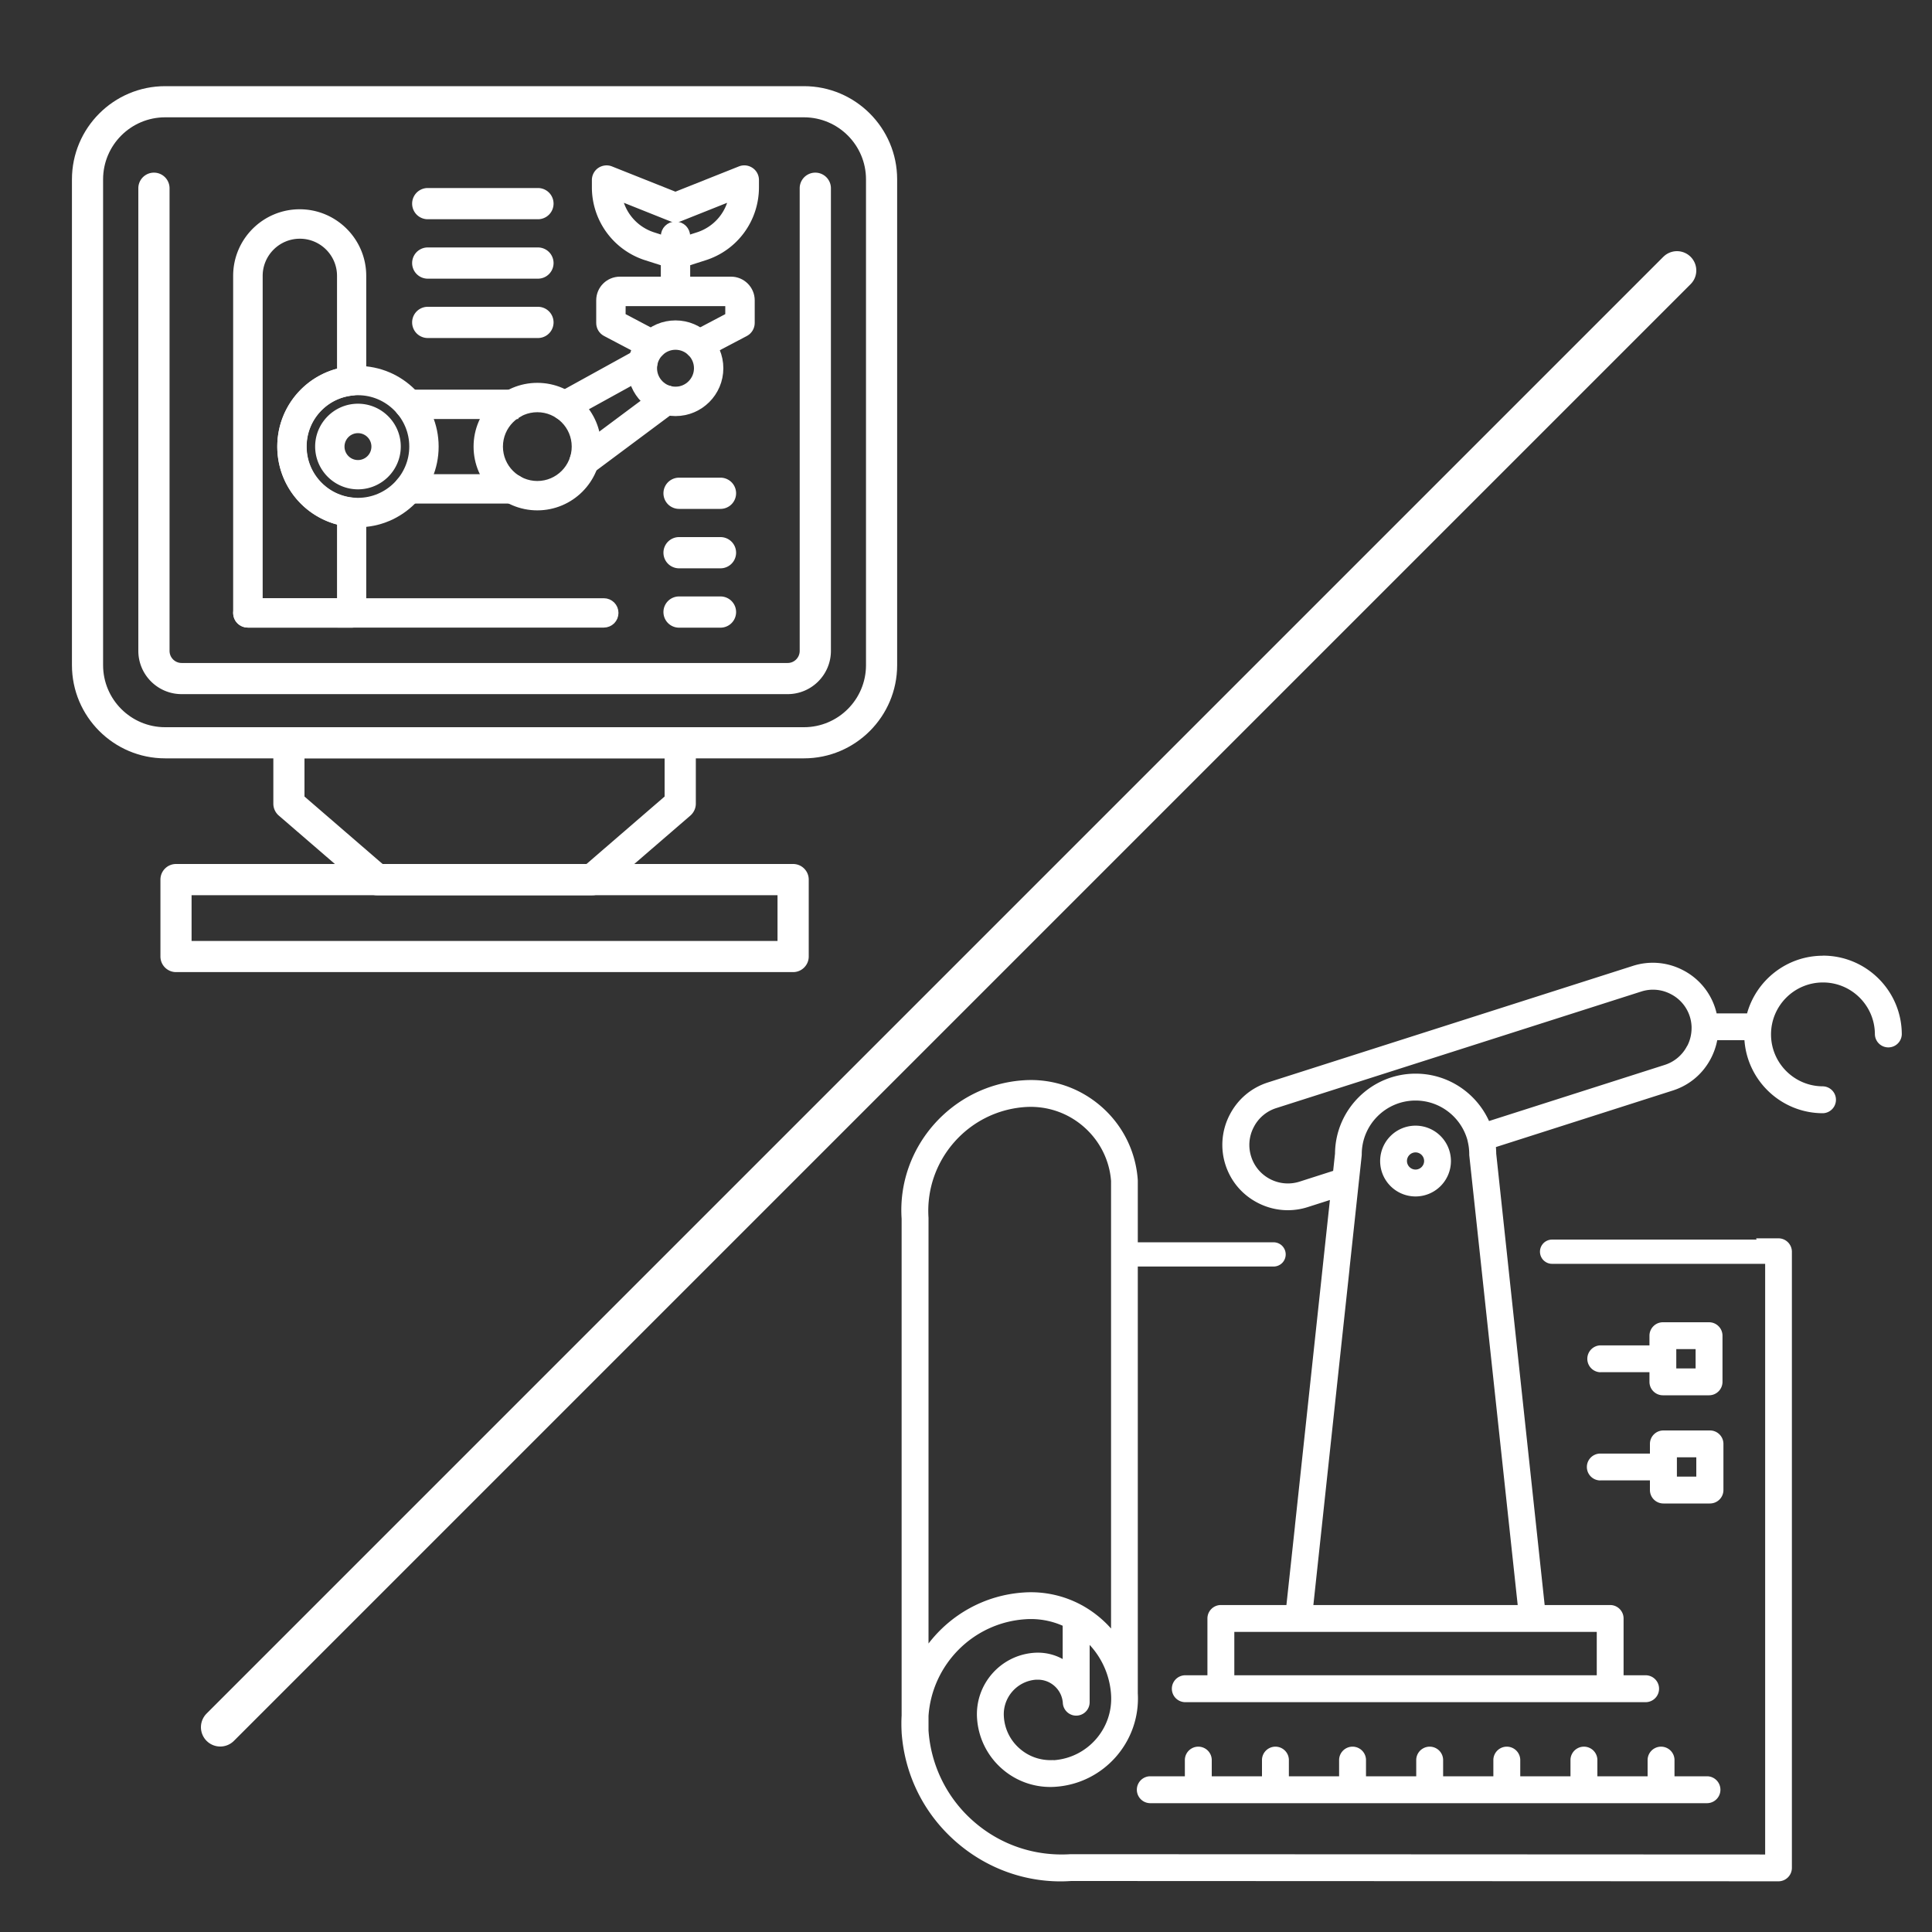 <svg id="_レイヤー_1" data-name="レイヤー_1" xmlns="http://www.w3.org/2000/svg" viewBox="0 0 250 250"><rect x="0" y="0" width="250" height="250" fill="#333333" stroke="none"/><defs><style>.cls-1{stroke-linejoin:round;stroke-width:3.14px}.cls-1,.cls-2{fill:none}.cls-1{stroke-linecap:round}.cls-1,.cls-4{stroke:#fff}.cls-4,.cls-5{fill:#fff}.cls-4{stroke-miterlimit:10;stroke-width:1.5px}</style></defs><path class="cls-5" d="M104.04 98.13H21.37c-6.65 0-12.06-5.41-12.06-12.06V23.21c0-6.65 5.41-12.06 12.06-12.06h82.66c6.65 0 12.06 5.41 12.06 12.06v62.86c0 6.65-5.41 12.06-12.06 12.06zM21.37 15.18c-4.43 0-8.03 3.6-8.03 8.03v62.86c0 4.43 3.6 8.03 8.03 8.03h82.66c4.43 0 8.03-3.6 8.03-8.03V23.21c0-4.43-3.6-8.03-8.03-8.03H21.37z"/><path class="cls-5" d="M101.91 89.82H23.5c-3.09 0-5.6-2.51-5.6-5.6V24.36a2.02 2.02 0 014.04 0v59.86c0 .87.7 1.57 1.57 1.57h78.41c.86 0 1.56-.7 1.56-1.57V24.36a2.02 2.02 0 014.04 0v59.86c0 3.09-2.51 5.6-5.6 5.6zm-25.28 26.03H48.78c-.48 0-.95-.17-1.32-.49l-11.39-9.83c-.44-.38-.7-.94-.7-1.53v-7.88c0-1.11.9-2.02 2.02-2.02h50.63c1.11 0 2.02.9 2.02 2.02V104c0 .58-.26 1.14-.7 1.53l-11.39 9.83c-.37.32-.83.49-1.32.49zm-27.1-4.04h26.35L86 103.07v-4.95H39.4v4.95l10.12 8.74z"/><path class="cls-5" d="M102.63 125.79H22.78c-1.11 0-2.02-.9-2.02-2.02v-9.95c0-1.11.9-2.02 2.02-2.02h79.85c1.11 0 2.02.9 2.02 2.02v9.95c0 1.11-.9 2.02-2.02 2.02zm-77.84-4.03h75.82v-5.92H24.79v5.92zm44.82-93.39H55.35a2.02 2.02 0 010-4.04h14.26a2.02 2.02 0 010 4.04zm0 7.69H55.35a2.02 2.02 0 010-4.04h14.26a2.02 2.02 0 010 4.04zm0 7.68H55.35a2.02 2.02 0 010-4.04h14.26a2.02 2.02 0 010 4.04zm23.62 22.11h-5.36a2.02 2.02 0 010-4.04h5.36a2.02 2.02 0 010 4.04zm0 7.69h-5.36a2.02 2.02 0 010-4.04h5.36a2.02 2.02 0 010 4.04zm0 7.68h-5.36a2.02 2.02 0 010-4.04h5.36a2.02 2.02 0 010 4.04z"/><path class="cls-4" d="M46.32 67.48c-5.35 0-9.69-4.35-9.69-9.69s4.35-9.69 9.69-9.69 9.69 4.35 9.69 9.69-4.35 9.69-9.69 9.69zm0-17.09c-4.08 0-7.39 3.32-7.39 7.39s3.32 7.39 7.39 7.39 7.39-3.32 7.39-7.39-3.32-7.39-7.39-7.39zm23.21 14.9c-4.14 0-7.5-3.37-7.5-7.5s3.36-7.5 7.5-7.5 7.5 3.36 7.5 7.5-3.36 7.5-7.5 7.5zm0-12.7c-2.87 0-5.2 2.33-5.2 5.2s2.33 5.2 5.2 5.2 5.2-2.33 5.2-5.2-2.33-5.2-5.2-5.2z"/><path class="cls-4" d="M46.32 62.57c-2.64 0-4.79-2.15-4.79-4.79s2.15-4.79 4.79-4.79 4.79 2.15 4.79 4.79-2.15 4.79-4.79 4.79zm0-7.27a2.49 2.49 0 100 4.98 2.49 2.49 0 000-4.98z"/><path class="cls-4" d="M45.5 80.46H32.07c-.64 0-1.15-.51-1.15-1.15V35.69c0-4.34 3.53-7.86 7.86-7.86s7.86 3.53 7.86 7.86v13.59c0 .59-.45 1.09-1.04 1.15-3.81.36-6.69 3.52-6.69 7.36s2.87 7 6.69 7.36c.59.06 1.04.55 1.04 1.15v13.02c0 .64-.51 1.15-1.15 1.15zm-12.27-2.3h11.13V67.28c-4.47-.91-7.73-4.82-7.73-9.49s3.26-8.58 7.73-9.49V35.7c0-3.07-2.49-5.56-5.56-5.56s-5.56 2.5-5.56 5.56v42.47zm33.09-24.69H52.88a1.15 1.15 0 010-2.3h13.44a1.15 1.15 0 010 2.3zm0 10.94H52.88c-.64 0-1.15-.51-1.15-1.15s.51-1.15 1.15-1.15h13.44a1.15 1.15 0 010 2.3zm6.76-10.74a1.153 1.153 0 01-.56-2.16l10.1-5.57c.56-.31 1.26-.1 1.56.45s.1 1.25-.45 1.56l-10.1 5.57c-.18.1-.37.14-.55.14zm2.52 7.15c-.35 0-.7-.16-.92-.46-.38-.51-.27-1.23.23-1.61l10.61-7.91a1.15 1.15 0 011.61.24c.38.51.27 1.23-.23 1.61L76.29 60.6c-.21.15-.45.23-.69.23z"/><path class="cls-4" d="M87.41 53.09c-3 0-5.44-2.44-5.44-5.44s2.44-5.44 5.44-5.44 5.44 2.44 5.44 5.44-2.44 5.44-5.44 5.44zm0-8.58c-1.73 0-3.14 1.41-3.14 3.14s1.41 3.14 3.14 3.14 3.14-1.41 3.14-3.14-1.41-3.14-3.14-3.14z"/><path class="cls-4" d="M90.42 45.75c-.41 0-.81-.22-1.02-.61-.3-.56-.08-1.26.48-1.55l4.72-2.49v-2.24H80.21l-.01 2.24 4.72 2.49c.56.3.78.99.48 1.55-.29.56-.99.78-1.55.48l-5.34-2.81c-.38-.2-.61-.59-.61-1.02v-2.93c0-1.28 1.04-2.31 2.32-2.31H94.6c1.27 0 2.31 1.04 2.31 2.31v2.93c0 .43-.24.82-.61 1.02l-5.34 2.81c-.17.09-.35.13-.53.13zM78.13 80.46H32.07c-.64 0-1.15-.51-1.15-1.15s.51-1.15 1.15-1.15h46.06c.64 0 1.15.51 1.15 1.15s-.51 1.15-1.15 1.15z"/><path class="cls-4" d="M87.41 38.84c-.64 0-1.15-.51-1.15-1.15v-7.12c0-.64.51-1.15 1.15-1.15s1.15.51 1.15 1.15v7.12c0 .64-.51 1.15-1.15 1.15z"/><path class="cls-4" d="M87.41 34.09c-.12 0-.24-.02-.35-.06l-3.32-1.06a9.156 9.156 0 01-6.4-8.75v-.92c0-.38.19-.74.5-.95.32-.21.72-.26 1.07-.12l8.49 3.38 8.49-3.38c.35-.14.75-.1 1.07.12.32.21.5.57.5.95v.92c0 4.02-2.57 7.54-6.4 8.75l-3.32 1.06c-.11.04-.23.06-.35.06zm-7.72-9.07c.3 2.67 2.14 4.94 4.75 5.77l2.97.95 2.97-.95c2.62-.83 4.45-3.1 4.75-5.77l-7.3 2.91c-.27.11-.58.11-.85 0l-7.29-2.91z"/><path class="cls-2" d="M-13.62-9.48H141v154.62H-13.62z"/><path id="_パス_31550" data-name="パス_31550" class="cls-1" d="M164.8 162.32h-17.71"/><path class="cls-5" d="M228.41 163.36v76.61l-89.88-.04c-4.6.3-9.05-1.19-12.52-4.22a17.137 17.137 0 01-5.86-11.79v-1.88c.45-6.61 5.73-12.05 12.52-12.51 1.72-.12 3.36.19 4.84.84v4.31c-1.08-.6-2.35-.9-3.67-.81-4.38.3-7.7 4.1-7.41 8.48a9.479 9.479 0 003.23 6.53 9.455 9.455 0 006.9 2.33c6.27-.42 11.04-5.84 10.67-12.11v-66.38c-.25-3.7-1.93-7.09-4.72-9.53-2.8-2.44-6.37-3.66-10.08-3.4-9.32.63-16.38 8.72-15.76 17.92v64.26c-.04.71-.04 1.42 0 2.15v.07c.39 5.5 2.89 10.52 7.04 14.14 3.81 3.33 8.6 5.12 13.53 5.12.46 0 .92-.02 1.39-.05l91.5.04c.46 0 .9-.18 1.23-.51.33-.33.51-.77.51-1.23v-79.72c0-.96-.78-1.74-1.74-1.74h-2.89l1.15 3.11zm-92.08 64.39c-1.61.1-3.17-.42-4.38-1.48a5.935 5.935 0 01-2.05-4.14c-.17-2.47 1.71-4.61 4.18-4.78h.22c1.69 0 3.12 1.31 3.23 3.03.06.93.86 1.66 1.79 1.62.94-.03 1.68-.8 1.68-1.74v-7.41a10.44 10.44 0 012.77 6.41c.3 4.4-3.04 8.21-7.43 8.51zm-16.18-70.16c-.5-7.41 5.12-13.84 12.52-14.34 2.78-.18 5.46.72 7.56 2.55 2.1 1.83 3.35 4.37 3.54 7.03v57.9a14.206 14.206 0 00-3.59-2.91c-.06-.04-.12-.07-.18-.1a13.74 13.74 0 00-7.56-1.65c-5.04.34-9.43 2.87-12.29 6.6v-55.08z"/><path class="cls-5" d="M207.08 177.56h6.36v1.25c0 .96.78 1.74 1.74 1.74h5.97c.96 0 1.74-.78 1.74-1.74v-5.97c0-.96-.78-1.74-1.74-1.74h-5.97c-.96 0-1.74.78-1.74 1.74v1.25h-6.36a1.741 1.741 0 000 3.48zm9.83-2.99h2.5v2.5h-2.5v-2.5zm-9.82 16.99h6.41v1.25c0 .96.78 1.74 1.75 1.74h6.01c.97 0 1.75-.78 1.75-1.74v-5.97c0-.96-.78-1.74-1.75-1.74h-6.01c-.97 0-1.75.78-1.75 1.74v1.25h-6.41c-.97 0-1.75.78-1.75 1.74s.78 1.74 1.75 1.74zm9.9-2.99h2.51v2.5h-2.51v-2.5zm3.99 41.28h-4.3v-2.15a1.741 1.741 0 00-3.48 0v2.15h-6.5v-2.15a1.741 1.741 0 00-3.48 0v2.15h-6.5v-2.15a1.741 1.741 0 00-3.48 0v2.15h-6.5v-2.15a1.741 1.741 0 00-3.48 0v2.15h-6.5v-2.15a1.741 1.741 0 00-3.48 0v2.15h-6.5v-2.15a1.741 1.741 0 00-3.48 0v2.15h-6.5v-2.15a1.741 1.741 0 00-3.48 0v2.15h-4.53a1.741 1.741 0 000 3.48h72.15a1.741 1.741 0 000-3.48z"/><path class="cls-2" d="M103.44 111.05h148.44v148.44H103.44z"/><path class="cls-2" d="M103 111.05h148.92v148.92H103z"/><path id="_パス_31550-2" data-name="パス_31550" class="cls-1" d="M229.57 161.97h-28.73"/><path class="cls-5" d="M213.01 216.78h-2.92v-7.35c0-.96-.78-1.74-1.74-1.74h-50.37c-.96 0-1.74.78-1.74 1.74v7.35h-2.92a1.741 1.741 0 000 3.48H213a1.741 1.741 0 000-3.48zm-6.39 0h-46.9v-5.61h46.9v5.61zm-23.45-71.12a4.58 4.58 0 104.58 4.58 4.58 4.58 0 00-4.58-4.58zm0 5.68c-.61 0-1.11-.5-1.11-1.11s.5-1.11 1.11-1.11 1.11.5 1.11 1.11-.5 1.11-1.11 1.11z"/><path class="cls-5" d="M235.89 123.67c-4.67 0-8.62 3.16-9.82 7.46h-3.94a8.399 8.399 0 00-4.37-5.6 8.422 8.422 0 00-6.45-.55l-47.25 15.09c-2.15.69-3.9 2.17-4.94 4.19a8.422 8.422 0 00-.55 6.45c.69 2.15 2.17 3.9 4.19 4.94 1.22.63 2.55.95 3.88.95.86 0 1.73-.13 2.57-.4l2.88-.92-.76 7.05-.37 3.47-.96 8.93-1.04 9.71-1.4 13.05v.04l-1.12 10.37v.02l-.1.89h3.49l3.83-35.63.96-8.89v-.07l1.21-11.24.37-3.42c0-.06.01-.12.01-.19 0-3.84 3.12-6.96 6.96-6.96 3.2 0 5.91 2.18 6.72 5.13.01.08.03.15.05.22v.02c.12.51.18 1.04.18 1.59 0 .06 0 .12.01.19l1.58 14.65s0 .07.01.1l4.79 44.51H200l-4.62-43.01-.37-3.47-1.4-13.06c0-.29-.02-.57-.04-.85l22.9-7.32c2.15-.69 3.9-2.17 4.94-4.19.38-.74.65-1.53.8-2.32h3.52c.38 5.28 4.79 9.45 10.16 9.45a1.741 1.741 0 000-3.48c-3.7 0-6.72-3.01-6.72-6.72s3.01-6.72 6.72-6.72 6.72 3.01 6.72 6.72a1.741 1.741 0 003.48 0c0-5.62-4.57-10.19-10.19-10.19zm-17.57 11.66a4.94 4.94 0 01-2.91 2.47l-22.73 7.26c-1.64-3.61-5.28-6.13-9.5-6.13-5.72 0-10.38 4.63-10.43 10.34l-.24 2.24-4.34 1.39c-2.62.84-5.44-.61-6.27-3.24-.4-1.26-.29-2.61.33-3.8a4.94 4.94 0 012.91-2.47l47.25-15.09c1.26-.4 2.61-.29 3.8.33a4.94 4.94 0 012.7 4.24v.14c0 .8-.18 1.6-.56 2.33z"/><path stroke-miterlimit="10" stroke-width="5" stroke="#fff" stroke-linecap="round" fill="none" d="M28.5 223.5L217 35"/></svg>